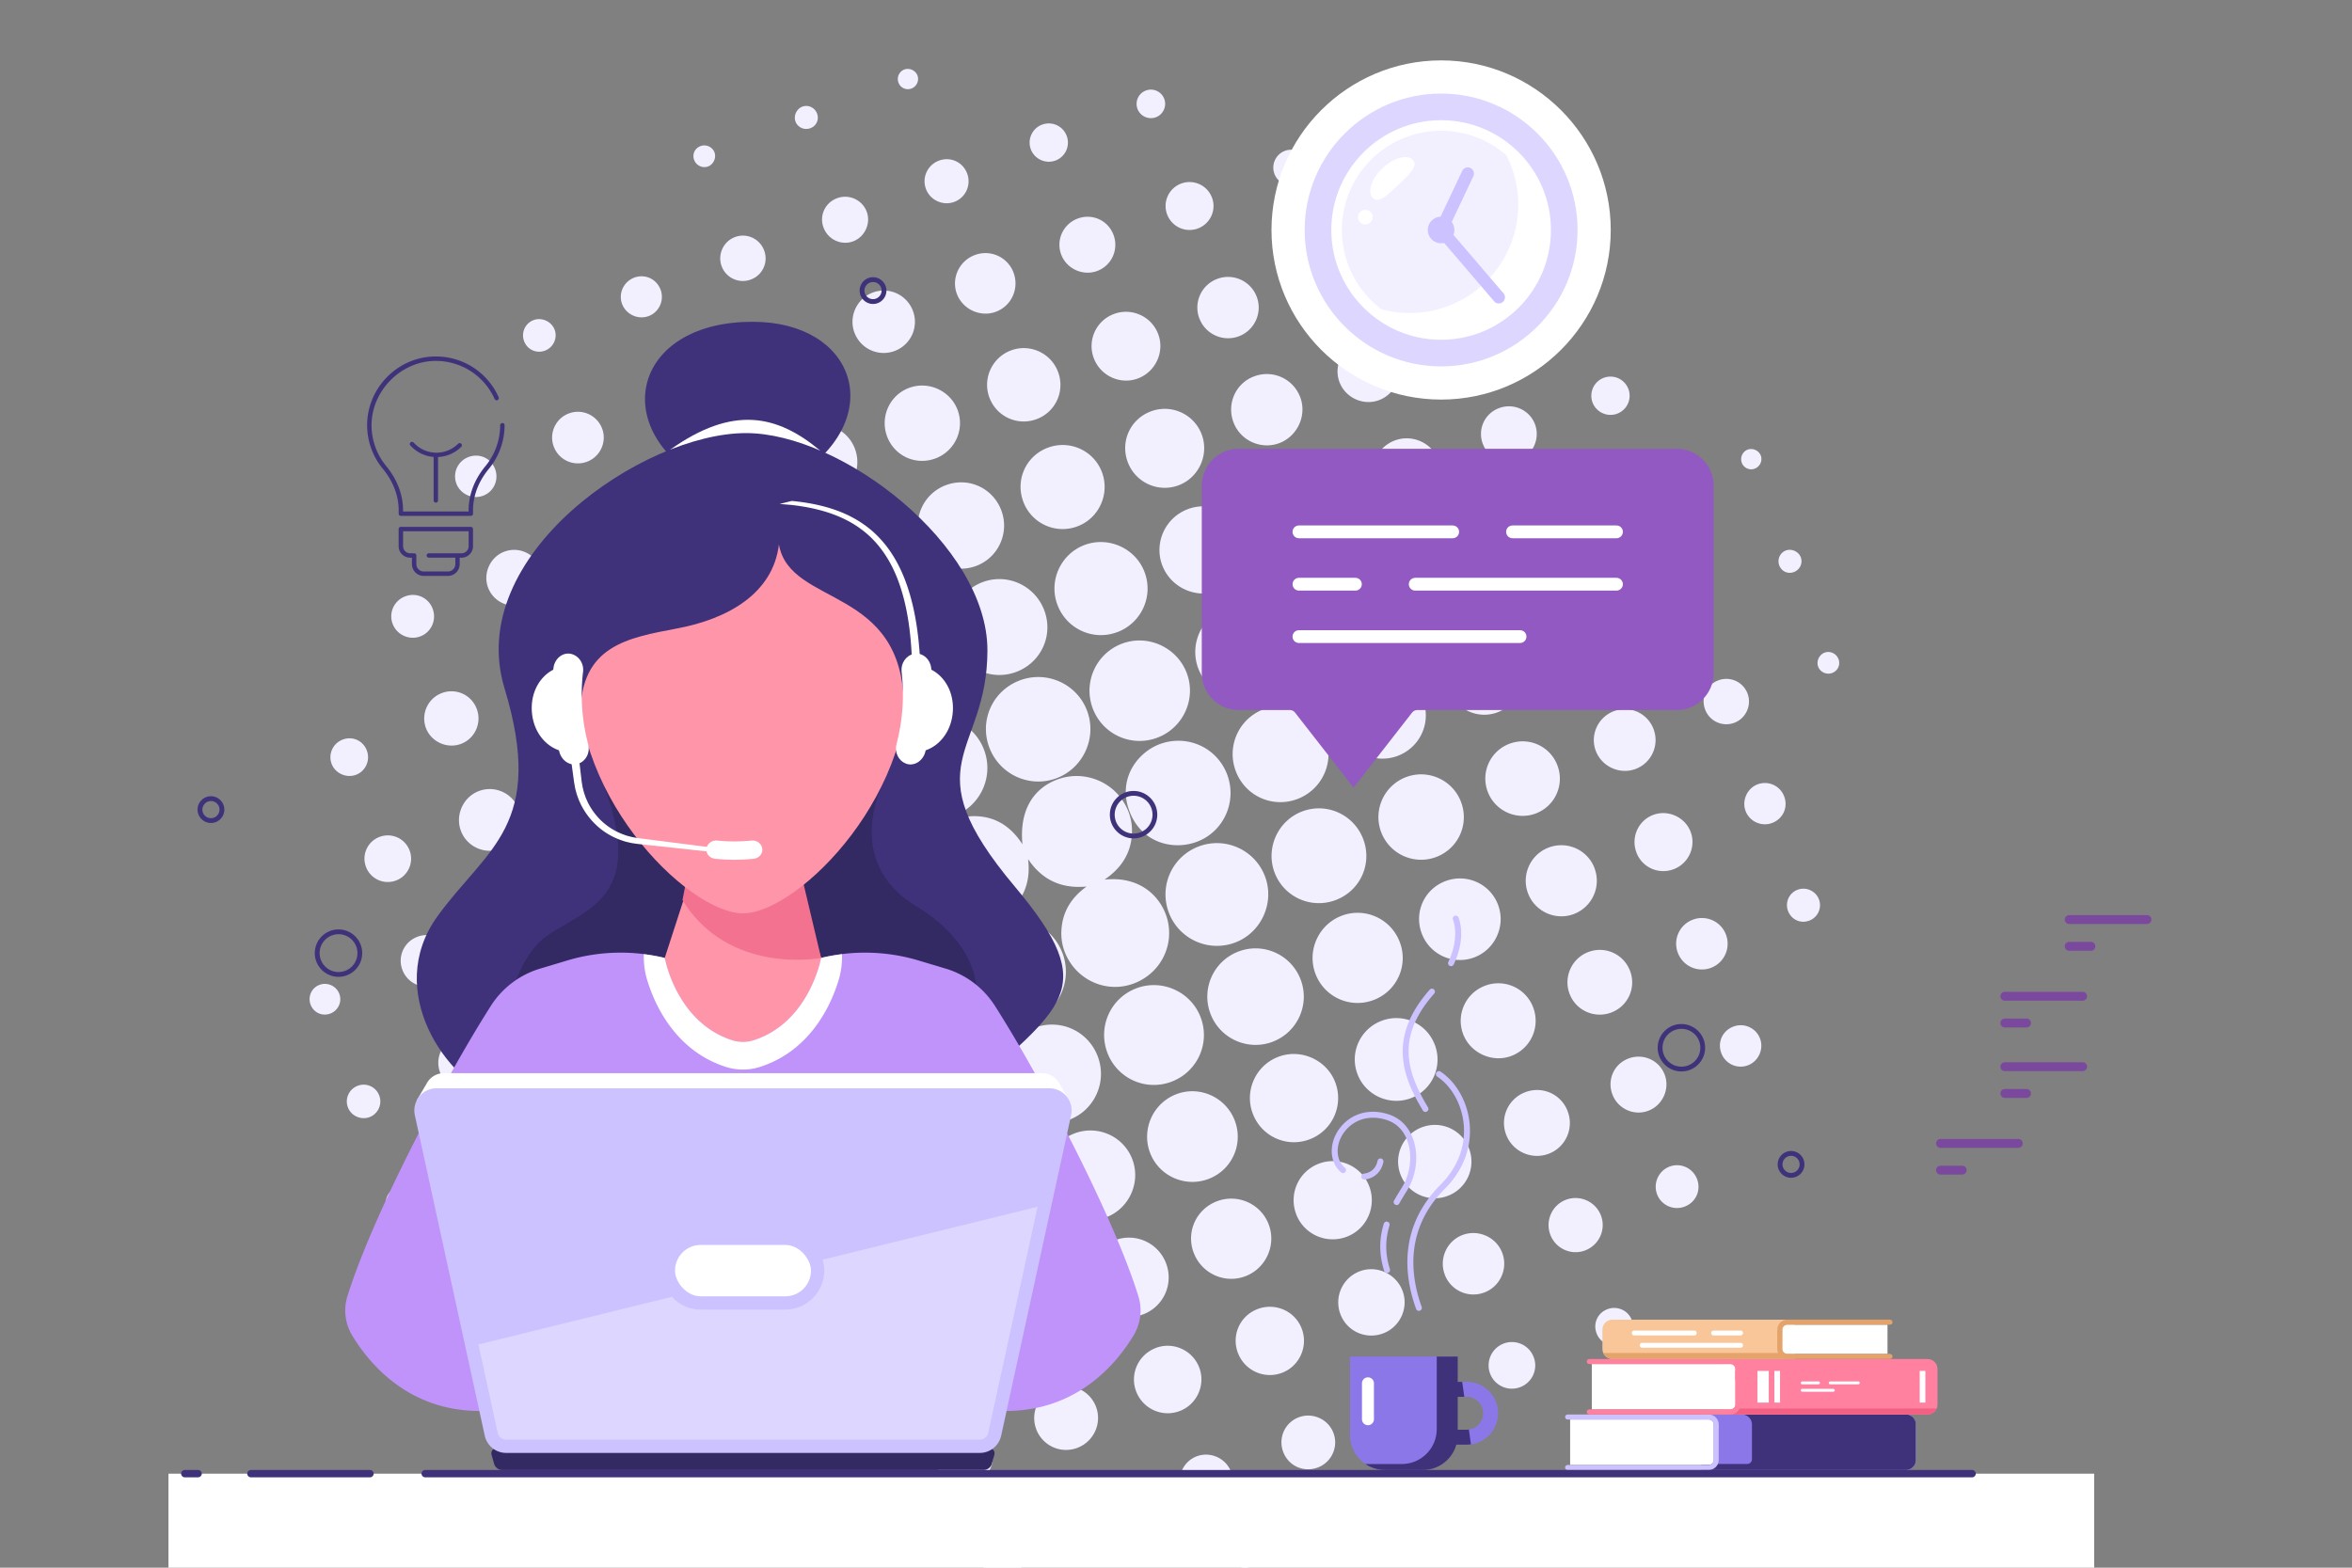 <svg xmlns="http://www.w3.org/2000/svg" id="Layer_1" data-name="Layer 1" viewBox="0 0 750 500"><rect x="0" y="0" width="750" height="500" fill="#808080" stroke="none"/><defs><style>.cls-10,.cls-11,.cls-12,.cls-13,.cls-14,.cls-15,.cls-3,.cls-6,.cls-7,.cls-8,.cls-9{stroke-width:0}.cls-3{fill:#f2f0ff}.cls-6{fill:#e3a36b}.cls-7{fill:#ccc2ff}.cls-8{fill:#ff95a9}.cls-9{fill:#ff819f}.cls-10{fill:#8b77e8}.cls-11{fill:#fff}.cls-12{fill:#7a499d}.cls-13{fill:#ddd6ff}.cls-14{fill:#332963}.cls-15{fill:#3f327a}</style></defs><path d="M325.21 286.84c-2.55 3.91-6.14 6.41-10.68 7.42-8.08 1.81-16.09-2.32-19.54-9.98-3.19-7.08-.81-15.9 5.56-20.6 3.23-2.38 6.86-3.53 10.86-3.36 6.33.27 11.02 3.42 14.63 8.96-1.01-10.21 3-17.55 10.96-20.61 7.37-2.84 15.88-.36 20.55 6.04 2.35 3.23 3.54 6.86 3.41 10.87-.2 6.37-3.25 11.2-8.75 14.97 12.07-1.3 18.48 6.23 20.12 13 1.95 8.03-2.11 16.33-9.87 19.75-7.88 3.47-16.58.51-21.05-6.09-2.29-3.39-3.27-7.12-2.9-11.18.51-5.66 3.37-9.96 7.98-13.28-8.01.76-14.19-2.08-18.66-8.75.58 4.64-.1 8.94-2.64 12.84Zm13.56 17.08c-3.32-8.75-12.97-13.06-21.72-9.72-8.7 3.32-13.05 13.1-9.69 21.77 3.32 8.57 13.06 12.93 21.66 9.69 8.7-3.28 13.07-13.01 9.76-21.74Zm52.5-57c-3.29-8.59-12.78-12.78-21.41-9.6-7.14 2.64-13.66 11.14-9.65 21.56 3.83 9.94 13.8 12.45 21.44 9.6 8.64-3.22 12.94-12.91 9.62-21.57Zm-66.13-29.89c-8.61 3.26-12.91 12.74-9.68 21.35 3.25 8.67 12.89 13.07 21.5 9.8 8.58-3.25 12.94-13.04 9.64-21.61-3.29-8.53-12.87-12.8-21.45-9.55Zm47.57 74.02c3.19 8.46 12.58 12.73 21.05 9.6s12.83-12.81 9.58-21.24c-3.26-8.43-12.69-12.64-21.13-9.43a16.34 16.34 0 0 0-9.5 21.07m-68.4-30.85c8.45-3.22 12.67-12.63 9.47-21.09-3.2-8.45-12.61-12.72-21.07-9.57-8.47 3.16-12.82 12.84-9.54 21.25 3.28 8.43 12.7 12.61 21.14 9.4Zm44.15-34.24c3.13 8.28 12.3 12.44 20.57 9.32 8.34-3.14 12.55-12.48 9.35-20.74-3.18-8.19-12.51-12.36-20.68-9.22-8.24 3.16-12.36 12.38-9.24 20.64m-55.16 58.22c-3.08-8.23-12.13-12.39-20.36-9.35-8.31 3.06-12.53 12.24-9.43 20.5 3.07 8.18 12.23 12.38 20.41 9.37 8.29-3.06 12.48-12.23 9.38-20.52m80.28 60.81c8.28-3.13 12.42-12.33 9.26-20.58-3.12-8.14-12.32-12.28-20.48-9.2-8.26 3.11-12.38 12.32-9.22 20.6a15.815 15.815 0 0 0 20.44 9.18m-88.47-37.48c-8.18 3.12-12.18 12.14-9.01 20.31 3.12 8.06 12.14 12.08 20.2 9 8.09-3.08 12.17-12.29 9.04-20.37-3.12-8.04-12.14-12.03-20.22-8.95Zm64.95 29.45c-3.08-8.19-12.06-12.24-20.24-9.12-8.07 3.07-12.13 12.07-9.1 20.13 3.04 8.1 12.23 12.24 20.3 9.15 8.05-3.08 12.08-12.08 9.04-20.16m-69.56-85.15c-2.98-7.97-11.84-12.02-19.78-9.05a15.387 15.387 0 0 0-9.05 19.79c2.95 7.95 11.8 12 19.79 9.05 7.94-2.93 12.02-11.84 9.04-19.79m125.32 80.44c7.95-3.01 11.94-11.88 8.93-19.83s-11.9-11.96-19.83-8.94c-7.95 3.02-11.94 11.89-8.93 19.84 3 7.94 11.89 11.95 19.84 8.94Zm-11.75-86.28c3.01 7.92 11.71 11.86 19.63 8.87 7.97-3 11.97-11.9 8.9-19.81-3.03-7.82-11.94-11.77-19.75-8.78-7.85 3.01-11.78 11.82-8.78 19.71Zm-70.04-31.66c7.95-2.97 11.94-11.65 8.99-19.58-2.97-8-11.82-12.05-19.75-9.04-7.83 2.97-11.84 11.85-8.9 19.7 2.95 7.87 11.77 11.87 19.65 8.92Zm-43.32-16.05c-7.82 3.01-11.66 11.67-8.64 19.51 3.01 7.8 11.74 11.69 19.52 8.69 7.74-2.99 11.65-11.82 8.66-19.57-3-7.78-11.73-11.63-19.55-8.63Zm145.2 88.81c7.86-2.96 11.76-11.58 8.8-19.43-2.96-7.84-11.64-11.79-19.45-8.85-7.77 2.93-11.75 11.72-8.83 19.49 2.94 7.81 11.65 11.74 19.47 8.79Zm-136.69 73.07c2.94 7.58 11.53 11.39 19.12 8.49 7.63-2.92 11.54-11.67 8.59-19.27-2.98-7.67-11.56-11.45-19.27-8.49-7.68 2.96-11.43 11.52-8.43 19.26Zm92.92-146.86c2.93 7.69 11.49 11.49 19.2 8.52 7.59-2.92 11.42-11.44 8.56-19.06-2.86-7.64-11.57-11.57-19.2-8.67-7.67 2.92-11.5 11.52-8.57 19.21Zm-25.89-11.65c7.71-2.89 11.62-11.42 8.74-19.12-2.85-7.64-11.54-11.57-19.18-8.68-7.59 2.88-11.47 11.41-8.64 19.01 2.87 7.74 11.38 11.66 19.07 8.78ZM385.41 376c7.43-2.83 11.16-11.11 8.35-18.55-2.83-7.51-11.25-11.32-18.69-8.45-7.39 2.85-11.14 11.18-8.37 18.6 2.79 7.48 11.21 11.26 18.71 8.4m-153.05-68.84c2.81 7.46 11.09 11.23 18.53 8.44 7.53-2.82 11.34-11.24 8.45-18.7-2.87-7.41-11.22-11.15-18.62-8.33-7.42 2.83-11.17 11.15-8.37 18.59ZM438 318.95a14.283 14.283 0 0 0 8.33-18.55c-2.82-7.38-11.02-11.11-18.4-8.37-7.44 2.77-11.25 11.1-8.47 18.53 2.79 7.46 11.08 11.21 18.54 8.39m-170.82-99.41a14.29 14.29 0 0 0-18.53-8.36c-7.38 2.81-11.12 11.02-8.39 18.39 2.76 7.45 11.09 11.27 18.51 8.5 7.46-2.79 11.21-11.06 8.41-18.53m75.34 142c-7.37 2.84-10.99 11.01-8.15 18.42 2.81 7.36 11.07 11.07 18.41 8.27 7.3-2.78 11.06-11.11 8.31-18.44-2.79-7.42-11.11-11.13-18.57-8.26Zm-79.31-13.74a14.195 14.195 0 0 0 8.26-18.37c-2.79-7.39-10.98-11.13-18.36-8.38-7.37 2.74-11.19 11.23-8.35 18.57 2.85 7.35 11.07 11 18.45 8.19Zm136.29 7.42c2.75 7.26 10.81 10.91 18.07 8.17 7.26-2.73 10.94-10.78 8.26-18.06-2.67-7.27-11.01-11.04-18.25-8.25-7.23 2.79-10.84 10.89-8.09 18.14Zm-179.1-80.74c2.75 7.25 10.82 10.89 18.07 8.15s10.92-10.78 8.24-18.06c-2.69-7.28-11-11.03-18.23-8.23a14.054 14.054 0 0 0-8.07 18.13Zm176.22-104.02a13.813 13.813 0 0 0-17.9-8.05c-7.18 2.72-10.81 10.78-8.09 17.92 2.72 7.13 10.84 10.78 17.97 8.08 7.15-2.72 10.75-10.76 8.03-17.95Zm49.12 70.59c7.14-2.7 10.73-10.64 8.02-17.75-2.7-7.08-10.76-10.67-17.82-7.95-7.03 2.71-10.55 10.58-7.9 17.66 2.69 7.19 10.54 10.75 17.71 8.05Zm-144.08-86.33c-7.16 2.67-10.79 10.58-8.12 17.71 2.66 7.09 10.69 10.73 17.78 8.05 7.04-2.66 10.62-10.53 8.01-17.61-2.66-7.21-10.49-10.82-17.66-8.15Zm8.89 219.62c-7.07 2.63-10.66 10.5-8 17.56 2.63 6.98 10.45 10.57 17.42 8.01a13.61 13.61 0 0 0 8.11-17.51c-2.6-7.1-10.43-10.69-17.53-8.06m-49.44-189.69c2.62 7.09 10.45 10.67 17.55 8.02 7-2.62 10.59-10.41 8.03-17.4-2.6-7.1-10.45-10.76-17.5-8.15a13.61 13.61 0 0 0-8.07 17.53Zm-3.4 187.14c2.64 7.08 10.49 10.64 17.55 7.99a13.56 13.56 0 0 0 7.92-17.57c-2.66-6.99-10.44-10.54-17.42-7.95-7.07 2.62-10.69 10.49-8.06 17.53Zm190.71-123.96c-7.06 2.64-10.65 10.52-8 17.56a13.604 13.604 0 0 0 17.58 7.93c7-2.66 10.52-10.37 7.94-17.41-2.59-7.08-10.46-10.71-17.51-8.08Zm-32.33-47.38c2.68 6.94 10.36 10.34 17.31 7.65 6.92-2.68 10.35-10.41 7.68-17.32-2.65-6.88-10.46-10.33-17.35-7.67-6.9 2.66-10.31 10.41-7.64 17.34m-82.07-57.62c-6.95 2.67-10.35 10.35-7.67 17.3 2.67 6.92 10.39 10.37 17.31 7.71 6.88-2.64 10.34-10.45 7.69-17.34-2.65-6.9-10.4-10.33-17.33-7.67m123.49 190.36c-2.6-6.83-10.13-10.2-16.96-7.61-6.82 2.59-10.26 10.15-7.7 16.95 2.57 6.85 10.31 10.32 17.14 7.69 6.77-2.62 10.13-10.21 7.53-17.03ZM233.5 232.22c-2.59-6.83-10.11-10.22-16.95-7.64-6.83 2.58-10.27 10.13-7.73 16.94 2.56 6.86 10.3 10.34 17.13 7.72 6.78-2.61 10.15-10.19 7.56-17.02Zm227.42 48.8c-6.78 2.57-10.12 9.99-7.53 16.78 2.57 6.74 10.1 10.11 16.82 7.51 6.61-2.55 9.99-10.06 7.5-16.7-2.52-6.75-10.03-10.14-16.78-7.59Zm-223.98-101c-6.79 2.55-10.15 9.97-7.58 16.75 2.55 6.75 10.07 10.14 16.79 7.56 6.62-2.54 10.02-10.03 7.55-16.68-2.5-6.75-10.01-10.17-16.76-7.64Zm-11.69 129.9c-2.5-6.67-9.77-9.98-16.42-7.49-6.63 2.49-9.99 9.84-7.53 16.44 2.46 6.58 9.9 9.97 16.48 7.51 6.6-2.46 9.95-9.84 7.47-16.47Zm155.38 89.58c2.47 6.64 9.82 10.03 16.42 7.57 6.58-2.45 9.99-9.88 7.55-16.46-2.45-6.61-9.82-9.98-16.45-7.51-6.67 2.48-10.01 9.75-7.53 16.41Zm-16.2 19.74c6.57-2.44 9.88-9.67 7.43-16.25-2.44-6.56-9.71-9.9-16.26-7.46-6.54 2.44-9.88 9.75-7.44 16.28a12.63 12.63 0 0 0 16.27 7.43m-150.65-67.9a12.62 12.62 0 0 0 16.35 7.25c6.5-2.5 9.75-9.85 7.24-16.37s-9.83-9.75-16.36-7.23a12.594 12.594 0 0 0-7.23 16.35m153.17-220.12c-6.59 2.49-9.82 9.7-7.29 16.28 2.49 6.46 9.71 9.71 16.18 7.28 6.5-2.45 9.82-9.87 7.31-16.34-2.49-6.45-9.72-9.67-16.2-7.22m37.52 36.26c2.49 6.59 9.71 9.81 16.29 7.28 6.46-2.49 9.7-9.72 7.26-16.18-2.45-6.5-9.88-9.81-16.35-7.31-6.44 2.5-9.66 9.72-7.2 16.21M271.04 403.86a12.46 12.46 0 0 0 16.14 7.26c6.47-2.45 9.75-9.72 7.3-16.16-2.44-6.42-9.78-9.72-16.2-7.29-6.45 2.45-9.69 9.71-7.24 16.19m142.31-16.53c2.49 6.44 9.77 9.61 16.24 7.06 6.35-2.5 9.49-9.75 7-16.11a12.44 12.44 0 0 0-16.05-7.13c-6.48 2.47-9.69 9.7-7.18 16.18ZM189.33 286.32c2.49 6.45 9.76 9.62 16.23 7.09 6.35-2.49 9.51-9.73 7.02-16.1-2.5-6.41-9.62-9.59-16.04-7.15a12.464 12.464 0 0 0-7.21 16.17Zm53.07 104.22c6.21-2.52 9.17-9.46 6.69-15.65-2.51-6.27-9.54-9.25-15.81-6.71-6.11 2.48-9.06 9.54-6.58 15.73 2.46 6.14 9.53 9.13 15.69 6.63Zm96.41 24.61c-2.52-6.21-9.46-9.17-15.65-6.69-6.26 2.51-9.24 9.54-6.69 15.81 2.48 6.11 9.55 9.06 15.73 6.57 6.14-2.47 9.12-9.54 6.61-15.7Zm-40.4-268.98c6.21-2.39 9.31-9.39 6.89-15.56-2.39-6.09-9.33-9.18-15.45-6.88-6.21 2.33-9.32 9.3-6.95 15.53 2.38 6.26 9.25 9.32 15.51 6.91m163.67 74.04c2.38 6.22 9.36 9.34 15.54 6.94 6.16-2.4 9.26-9.47 6.85-15.61-2.4-6.11-9.28-9.15-15.44-6.82-6.27 2.37-9.34 9.23-6.95 15.5Zm-248.89-4.57c6.16-2.36 9.21-9.2 6.86-15.38-2.34-6.15-9.21-9.27-15.36-6.97-6.17 2.31-9.36 9.46-6.94 15.56 2.43 6.13 9.29 9.15 15.45 6.79Zm275.69 105.62a11.87 11.87 0 0 0-15.38-6.85c-6.15 2.34-9.26 9.23-6.95 15.37 2.32 6.17 9.47 9.35 15.56 6.93 6.13-2.43 9.13-9.29 6.77-15.45m-14.49-68.79c2.3 6.16 9.19 9.3 15.33 6.98 6.17-2.33 9.25-9.18 6.9-15.35-2.32-6.1-9.05-9.17-15.19-6.92-6.19 2.27-9.35 9.12-7.04 15.29M257.33 136.22c-6.18 2.33-9.27 9.18-6.92 15.34 2.33 6.14 9.24 9.22 15.38 6.86 6.07-2.33 9.12-9.1 6.85-15.23a11.83 11.83 0 0 0-15.31-6.98Zm199.42 36.22a11.64 11.64 0 0 0-6.73 15.09c2.31 6.04 9.05 9.06 15.09 6.75 6.02-2.3 9.04-9.06 6.74-15.1-2.3-6.03-9.07-9.05-15.1-6.73Zm-272.28 65.87c-6.05 2.29-9.09 9.03-6.8 15.07s9.04 9.08 15.08 6.8 9.07-9.03 6.78-15.08c-2.3-6.07-9-9.08-15.06-6.79m262.1 136.25c2.27 6.05 9.01 9.13 15.04 6.87 6.06-2.26 9.12-8.98 6.86-15.04a11.63 11.63 0 0 0-15.03-6.86c-6.05 2.25-9.14 9-6.87 15.04ZM315.5 126.8c2.25 6.06 8.95 9.14 15.02 6.89 6.08-2.25 9.14-8.92 6.89-15.02-2.23-6.06-8.98-9.16-15.02-6.91-6.05 2.26-9.14 8.99-6.9 15.03Zm77.87 8c2.25 5.8 8.85 8.72 14.64 6.5 5.85-2.25 8.84-9.02 6.53-14.81-2.35-5.88-8.93-8.71-14.84-6.37-5.79 2.29-8.6 8.81-6.33 14.68m115.06 142.02c-2.24-5.82-8.76-8.72-14.61-6.5-5.83 2.22-8.77 8.75-6.57 14.59 2.22 5.89 8.93 8.87 14.75 6.56s8.67-8.82 6.42-14.65ZM225.1 149.02c-5.83 2.22-8.76 8.73-6.56 14.57s8.69 8.81 14.55 6.65c5.89-2.17 8.91-8.87 6.63-14.72-2.26-5.82-8.78-8.72-14.62-6.5m14.78 266.75c2.23 5.73 8.55 8.51 14.3 6.27 5.7-2.22 8.52-8.62 6.3-14.31-2.21-5.66-8.69-8.5-14.35-6.29-5.69 2.22-8.48 8.61-6.25 14.34Zm44.88 20.18c2.2 5.75 8.51 8.56 14.26 6.36 5.72-2.19 8.57-8.57 6.39-14.28-2.18-5.67-8.64-8.56-14.31-6.38-5.7 2.19-8.53 8.57-6.34 14.3m70.4-335.79c-5.66 2.14-8.5 8.41-6.38 14.07 2.15 5.73 8.59 8.63 14.24 6.41 5.6-2.21 8.43-8.59 6.27-14.17-2.17-5.63-8.49-8.45-14.13-6.31m97.29 60.87c5.67-2.14 8.52-8.4 6.4-14.06-2.14-5.73-8.57-8.64-14.22-6.43-5.61 2.19-8.44 8.56-6.3 14.16 2.15 5.63 8.48 8.47 14.12 6.34ZM177 316.51c-5.69 2.19-8.45 8.45-6.21 14.14 2.19 5.57 8.44 8.33 14.02 6.19 5.62-2.16 8.43-8.55 6.23-14.18-2.18-5.55-8.44-8.3-14.04-6.15m217.85 115.24c2.27 5.61 8.66 8.29 14.27 5.97 5.48-2.27 8.13-8.64 5.89-14.17-2.26-5.59-8.66-8.25-14.29-5.92-5.55 2.3-8.14 8.54-5.88 14.13Zm-26.27-1.83c-5.53 2.08-8.36 8.22-6.33 13.74 2.08 5.63 8.27 8.49 13.87 6.4 5.57-2.07 8.42-8.41 6.27-13.95-2.14-5.51-8.29-8.27-13.82-6.2Zm-185.46-67.06c2.09 5.53 8.24 8.34 13.76 6.29 5.62-2.08 8.47-8.3 6.36-13.89-2.1-5.57-8.44-8.4-13.96-6.24a10.76 10.76 0 0 0-6.16 13.83Zm258.02 62.38c5.43-2.1 8.17-8.3 6.04-13.69-2.14-5.42-8.35-8.15-13.72-6.03-5.44 2.14-8.11 8.25-6 13.71s8.2 8.13 13.68 6.01M172.37 303.95c5.46-2.1 8.16-8.17 6.06-13.66-2.08-5.44-8.26-8.2-13.67-6.1-5.42 2.1-8.17 8.31-6.08 13.7 2.11 5.44 8.23 8.15 13.69 6.05Zm327.52 50.45c-2.1-5.49-8.15-8.16-13.63-6.01a10.484 10.484 0 0 0-5.98 13.52c2.08 5.44 8.24 8.15 13.67 6.03 5.36-2.1 8.01-8.13 5.94-13.53Zm-319.9-127.72c5.52-2.04 8.25-8.07 6.16-13.56-2.06-5.41-8.05-8.14-13.45-6.13-5.46 2.03-8.24 8.16-6.18 13.6 2.05 5.39 8.04 8.11 13.46 6.1Zm333.87 96.23c5.35-2.06 7.97-7.98 5.9-13.33-2.07-5.34-8.01-7.98-13.33-5.92-5.3 2.04-7.96 8.05-5.91 13.36 2.05 5.32 8.01 7.95 13.35 5.89ZM186.9 175.53c1.98 5.36 7.91 8.1 13.24 6.12 5.34-1.98 8.08-7.94 6.11-13.27-1.98-5.36-7.89-8.07-13.26-6.09a10.25 10.25 0 0 0-6.1 13.24Zm15.02 206.57c-5.29 1.99-7.98 7.86-6.01 13.14 1.95 5.23 7.94 7.96 13.18 6 5.26-1.97 7.94-7.88 5.95-13.17-1.99-5.31-7.82-7.97-13.12-5.97m128.5 73.7c1.98 5.31 7.83 7.97 13.12 5.98 5.28-1.99 7.95-7.91 5.94-13.15-1.99-5.18-7.78-7.83-13.02-5.94-5.27 1.9-8 7.84-6.03 13.11Zm166.11-248.6c1.97 5.13 7.72 7.68 12.86 5.69a9.9 9.9 0 0 0 5.69-12.86 9.94 9.94 0 0 0-12.86-5.71c-5.11 1.97-7.67 7.74-5.7 12.87ZM272.49 106.14a9.934 9.934 0 0 0 12.82 5.79 9.907 9.907 0 0 0 5.79-12.81c-1.95-5.16-7.67-7.75-12.82-5.8-5.13 1.94-7.73 7.7-5.8 12.83Zm-19.75 17.99c5.1-1.94 7.62-7.56 5.67-12.68-1.94-5.08-7.64-7.65-12.69-5.71-5.03 1.93-7.61 7.7-5.69 12.73 1.94 5.06 7.63 7.59 12.71 5.66m261.82 102.72c-5.07 1.95-7.63 7.67-5.67 12.71 1.95 5.03 7.73 7.6 12.75 5.66 5.06-1.96 7.57-7.64 5.62-12.73-1.95-5.1-7.58-7.6-12.69-5.64Zm-354.93 43.88c5.13-1.91 7.69-7.51 5.78-12.62s-7.55-7.71-12.64-5.83c-5.04 1.86-7.68 7.61-5.81 12.68s7.57 7.67 12.66 5.77Zm301.08 135.83c1.94 5.09 7.58 7.6 12.68 5.64 4.98-1.92 7.52-7.52 5.67-12.54-1.86-5.05-7.6-7.67-12.66-5.78s-7.62 7.61-5.68 12.68Zm-15.29-291.75c-1.98-5.06-7.65-7.5-12.74-5.49-4.95 1.95-7.44 7.64-5.53 12.61 1.95 5.05 7.73 7.6 12.73 5.64 5.05-1.99 7.53-7.67 5.54-12.75Zm-62.94-13.19c1.92 5 7.54 7.52 12.55 5.64 5.08-1.91 7.65-7.63 5.68-12.69-1.94-5-7.54-7.51-12.56-5.62a9.755 9.755 0 0 0-5.68 12.67Zm102.04 72.9c1.9 4.94 7.44 7.43 12.38 5.58 4.96-1.86 7.54-7.63 5.62-12.55-1.95-4.99-7.56-7.42-12.59-5.45-4.93 1.93-7.32 7.43-5.4 12.42ZM271.45 440.85c-1.91-4.95-7.4-7.39-12.37-5.5-5.03 1.91-7.56 7.57-5.6 12.52 1.93 4.88 7.55 7.38 12.44 5.53 5-1.9 7.48-7.52 5.53-12.55m39.33-359.48c-5.02 1.91-7.55 7.57-5.59 12.52 1.93 4.88 7.56 7.38 12.44 5.52 5-1.9 7.47-7.52 5.53-12.55a9.555 9.555 0 0 0-12.38-5.49m-85.35 42.44c-1.86-4.74-7.16-7.03-11.94-5.17-4.73 1.84-7.11 7.23-5.27 11.94 1.83 4.7 7.26 7.12 11.95 5.32 4.8-1.84 7.16-7.26 5.27-12.09Zm296.42 148.18c1.85 4.75 7.14 7.06 11.93 5.2 4.73-1.83 7.12-7.2 5.31-11.92-1.81-4.7-7.23-7.13-11.93-5.36-4.81 1.82-7.19 7.24-5.3 12.07ZM214.46 415.45c-4.77 1.82-7.12 7.12-5.29 11.9 1.82 4.75 7.18 7.15 11.91 5.33 4.72-1.82 7.13-7.25 5.31-11.94-1.84-4.75-7.17-7.11-11.93-5.29m101.53 45.88a9.17 9.17 0 0 0-11.88-5.33c-4.76 1.81-7.16 7.15-5.36 11.9 1.79 4.72 7.22 7.16 11.92 5.35 4.75-1.82 7.13-7.15 5.32-11.91Zm198.22-112.14c1.79 4.54 6.93 6.81 11.47 5.05 4.59-1.77 6.91-7.09 5.09-11.64-1.84-4.6-7.03-6.79-11.68-4.92-4.55 1.83-6.7 6.89-4.88 11.51M343.6 69.73c-4.58 1.74-6.91 6.81-5.23 11.39 1.69 4.61 6.96 7.02 11.56 5.28 4.62-1.75 6.91-6.95 5.1-11.6-1.79-4.59-6.81-6.82-11.43-5.07M167.15 192.57c4.61-1.76 6.87-6.78 5.13-11.4-1.73-4.59-6.8-6.93-11.39-5.25-4.6 1.69-7 7.02-5.22 11.59 1.78 4.55 6.89 6.81 11.47 5.06Zm305.71-50.96c1.74 4.58 6.83 6.91 11.4 5.2 4.53-1.68 6.91-6.87 5.24-11.42-1.69-4.64-6.9-6.99-11.56-5.2-4.6 1.77-6.84 6.8-5.09 11.42Zm-331.98 79.44c-4.44 1.68-6.7 6.61-5.09 11.07 1.62 4.46 6.77 6.82 11.23 5.13 4.48-1.7 6.72-6.77 4.96-11.27-1.72-4.43-6.64-6.62-11.11-4.93Zm353.45 172.67c1.66 4.47 6.57 6.75 11.03 5.13 4.54-1.66 6.86-6.7 5.14-11.19-1.69-4.42-6.68-6.67-11.11-5.02s-6.7 6.64-5.05 11.08Zm-73.89 74.24c4.4-1.8 6.48-6.84 4.65-11.22-1.8-4.29-6.77-6.37-11.1-4.65-4.41 1.76-6.52 6.75-4.73 11.18 1.79 4.44 6.73 6.51 11.18 4.68ZM145.23 331.05c-4.47 1.73-6.61 6.64-4.85 11.11 1.72 4.36 6.59 6.54 10.97 4.89 4.43-1.67 6.68-6.67 4.99-11.1-1.69-4.44-6.66-6.63-11.11-4.9m231.46 144.26c1.64 4.43 6.47 6.65 10.88 5 4.39-1.65 6.63-6.56 4.97-10.92-1.63-4.27-6.47-6.5-10.8-4.96-4.37 1.55-6.66 6.5-5.04 10.88Zm-213.1-96.04c4.37-1.67 6.54-6.59 4.82-10.94-1.71-4.31-6.49-6.42-10.81-4.77a8.41 8.41 0 0 0-4.83 10.94c1.68 4.27 6.52 6.41 10.82 4.77m278.3 71.5c1.63 4.23 6.42 6.36 10.64 4.71 4.24-1.65 6.35-6.42 4.71-10.65a8.224 8.224 0 0 0-10.64-4.7 8.213 8.213 0 0 0-4.7 10.64ZM176.62 142.53c1.63 4.24 6.38 6.34 10.63 4.71 4.23-1.63 6.36-6.42 4.72-10.64-1.65-4.24-6.41-6.35-10.65-4.71s-6.34 6.4-4.71 10.64Zm358.43 161.42a8.194 8.194 0 0 0 10.65 4.69c4.23-1.66 6.3-6.45 4.62-10.69-1.65-4.15-6.34-6.21-10.53-4.62a8.163 8.163 0 0 0-4.74 10.62m-402.19-5.08c-4.24 1.76-6.21 6.54-4.43 10.75a8.194 8.194 0 0 0 10.78 4.38c4.16-1.76 6.1-6.63 4.31-10.83-1.75-4.09-6.53-6.02-10.67-4.3ZM416.42 88.71c1.61 4.24 6.2 6.3 10.44 4.69 4.2-1.59 6.32-6.29 4.74-10.46-1.58-4.15-6.36-6.3-10.5-4.72-4.17 1.58-6.27 6.29-4.67 10.49ZM349.4 477.36c-4.05 1.57-6.04 6.12-4.45 10.18a7.82 7.82 0 0 0 10.02 4.46 7.814 7.814 0 0 0 4.58-10.12 7.83 7.83 0 0 0-10.15-4.52m-173.46-66.14a7.83 7.83 0 0 0 4.22-10.28c-1.66-3.99-6.28-5.86-10.31-4.16-3.91 1.65-5.78 6.22-4.16 10.15 1.66 4.05 6.25 5.96 10.25 4.29m51.38 38.24c-4.01 1.56-5.93 5.98-4.34 10.01 1.54 3.9 5.94 5.87 9.87 4.39 3.95-1.48 6.01-6.07 4.49-10.01-1.54-3.98-6.01-5.95-10.02-4.39M282 474.25c-1.48-3.95-5.85-5.96-9.8-4.5-4.03 1.49-6.07 5.99-4.51 9.96 1.53 3.91 5.98 5.89 9.88 4.39 3.93-1.51 5.91-5.91 4.43-9.85m179.75-365.44c1.5 3.92 5.89 5.9 9.82 4.42 4-1.51 5.99-6 4.41-9.97a7.623 7.623 0 0 0-9.87-4.3 7.64 7.64 0 0 0-4.36 9.85M372.18 68.4a7.62 7.62 0 0 0 9.79 4.47c3.94-1.46 5.97-5.83 4.53-9.77a7.643 7.643 0 0 0-9.92-4.53c-3.92 1.5-5.88 5.88-4.41 9.82ZM116.74 276.58a7.416 7.416 0 0 0 9.72 4.18c3.76-1.52 5.6-5.81 4.12-9.6a7.42 7.42 0 0 0-9.54-4.24 7.395 7.395 0 0 0-4.3 9.66M479.4 428.55c-3.85 1.51-5.72 5.88-4.17 9.73 1.52 3.77 5.81 5.6 9.6 4.11 3.88-1.53 5.74-5.87 4.16-9.72a7.42 7.42 0 0 0-9.6-4.12ZM262.64 72.66c1.45 3.81 5.73 5.74 9.49 4.28 3.75-1.46 5.67-5.86 4.19-9.57s-5.66-5.55-9.4-4.15c-3.86 1.44-5.75 5.6-4.29 9.45Zm282.4 116.1c-1.47-3.84-5.64-5.69-9.49-4.2-3.72 1.44-5.62 5.61-4.26 9.35 1.37 3.76 5.74 5.76 9.5 4.36 3.79-1.41 5.7-5.69 4.25-9.51M230.16 85.02c1.45 3.74 5.66 5.57 9.41 4.08a7.16 7.16 0 0 0 4.09-9.24c-1.42-3.78-5.59-5.67-9.34-4.23-3.73 1.43-5.61 5.66-4.16 9.39m313.54 141.2c1.38 3.79 5.54 5.72 9.3 4.32 3.75-1.4 5.66-5.61 4.25-9.35a7.216 7.216 0 0 0-9.19-4.24 7.156 7.156 0 0 0-4.36 9.26Zm-15.33-60.86c3.6-1.37 5.41-5.39 4.06-9.02-1.39-3.73-5.43-5.53-9.14-4.06a7 7 0 0 0-3.97 9.06c1.39 3.57 5.47 5.39 9.05 4.02M299.42 51.23c-3.63 1.35-5.49 5.34-4.18 8.96 1.33 3.68 5.49 5.57 9.14 4.17 3.6-1.39 5.39-5.41 4.02-9.04-1.38-3.65-5.32-5.45-8.98-4.09m237.84 333.58c3.52-1.36 5.23-5.17 3.91-8.71-1.34-3.59-5.31-5.38-8.85-4-3.46 1.35-5.22 5.28-3.93 8.76 1.32 3.56 5.29 5.34 8.87 3.96Zm-399.3-190.67c-1.34-3.53-5.15-5.27-8.69-3.96-3.6 1.33-5.41 5.28-4.05 8.83 1.36 3.54 5.39 5.31 8.91 3.92 3.46-1.37 5.16-5.27 3.83-8.78Zm49.65 248.48c3.49-1.35 5.18-5.25 3.78-8.74-1.35-3.39-5.23-5.07-8.62-3.75-3.4 1.33-5.13 5.16-3.87 8.59 1.28 3.49 5.21 5.25 8.7 3.9Zm125.8 56.77a6.7 6.7 0 0 0 8.55 3.91c3.48-1.27 5.28-5.22 3.96-8.69-1.33-3.48-5.26-5.19-8.74-3.81-3.4 1.35-5.07 5.17-3.76 8.6ZM157.86 149.56c-1.33-3.48-5.05-5.12-8.53-3.77a6.58 6.58 0 0 0-3.82 8.4c1.24 3.39 5.15 5.19 8.54 3.92 3.43-1.28 5.13-5.1 3.81-8.55m391.02 186.31c1.29 3.46 5.09 5.2 8.52 3.89 3.38-1.29 5.13-5.23 3.81-8.59a6.58 6.58 0 0 0-8.42-3.77c-3.51 1.29-5.21 4.99-3.91 8.47m16.18-73.38c3.5-1.29 5.2-5.02 3.87-8.5-1.28-3.37-5.01-5.09-8.39-3.86-3.39 1.23-5.19 5.18-3.9 8.56 1.28 3.35 5.04 5.04 8.42 3.8M210.65 92.41c-1.26-3.41-4.93-5.13-8.33-3.89-3.46 1.26-5.24 5.09-3.92 8.5 1.28 3.31 5.12 5.04 8.44 3.79 3.35-1.26 5.06-5.03 3.81-8.4m129.43-49.23c-1.26-3.14-4.83-4.64-7.98-3.35-3.05 1.25-4.56 4.75-3.37 7.84 1.21 3.15 4.82 4.73 7.95 3.49a6.1 6.1 0 0 0 3.41-7.97Zm179.16 80.86a6.09 6.09 0 0 0-7.91-3.51c-3.16 1.22-4.71 4.81-3.46 7.95 1.23 3.07 4.71 4.62 7.81 3.46a6.105 6.105 0 0 0 3.57-7.9ZM117 239.43c-1.16-3.17-4.51-4.73-7.66-3.57-3.14 1.16-4.74 4.57-3.62 7.68 1.11 3.06 4.64 4.71 7.73 3.6s4.69-4.59 3.55-7.71m392.11 185.81c1.18 3.12 4.62 4.71 7.71 3.54 3.06-1.15 4.67-4.7 3.52-7.76-1.15-3.09-4.63-4.65-7.74-3.48-3.16 1.18-4.68 4.54-3.49 7.69ZM409.68 48.13c-2.9 1.11-4.38 4.39-3.3 7.3 1.11 2.99 4.45 4.46 7.44 3.27 2.92-1.16 4.31-4.39 3.16-7.32-1.15-2.92-4.39-4.36-7.3-3.25m52.05 23.31c-1.16-2.94-4.34-4.3-7.3-3.11-2.82 1.14-4.24 4.34-3.16 7.17 1.09 2.87 4.46 4.37 7.31 3.26 2.89-1.12 4.3-4.39 3.15-7.32M110.91 353.1c.97 2.71 4.01 4.17 6.77 3.25 2.8-.94 4.3-4.08 3.28-6.88-1-2.75-3.99-4.18-6.74-3.23-2.83.98-4.32 4.05-3.31 6.87Zm316.74 134.52c-2.72 1.01-4.14 4.05-3.17 6.79 1 2.83 4.09 4.28 6.89 3.23 2.8-1.04 4.21-4.18 3.13-6.95-1.06-2.69-4.14-4.07-6.85-3.07m142.55-197c1.06 2.75 4.04 4.06 6.79 2.99 2.72-1.06 4.07-4.11 3.01-6.81-1.05-2.69-4.15-4.05-6.84-3-2.71 1.05-4.03 4.09-2.97 6.82ZM167.15 108.89c1.05 2.68 3.97 3.96 6.67 2.93 2.66-1.02 4.03-4.02 3.04-6.66-1-2.68-4.23-4.1-6.86-3.01-2.63 1.08-3.89 4.08-2.85 6.75Zm-43.77 276.62c1.02 2.67 3.99 4.04 6.65 3.07 2.68-.98 4.11-4.21 3.04-6.85-1.07-2.63-4.06-3.91-6.73-2.88-2.69 1.04-3.98 3.96-2.96 6.66m278.36 117.55c-1.05-2.67-4.02-3.94-6.7-2.88-2.64 1.05-3.97 4.1-2.91 6.71 1.06 2.62 4.15 3.95 6.74 2.9 2.63-1.06 3.91-4.07 2.86-6.73ZM99.06 320.46c.99 2.56 3.75 3.78 6.31 2.79 2.53-.98 3.79-3.81 2.81-6.32s-3.84-3.77-6.35-2.8c-2.52.97-3.75 3.79-2.77 6.34Zm361.18 155.33c-2.59.94-3.87 3.67-2.93 6.24.93 2.56 3.72 3.88 6.25 2.96s3.86-3.75 2.95-6.28c-.91-2.54-3.72-3.85-6.27-2.92m42.68-377.75a4.546 4.546 0 0 0 2.57-5.89c-.91-2.34-3.56-3.49-5.89-2.58s-3.49 3.58-2.58 5.9a4.566 4.566 0 0 0 5.9 2.57M365.46 28.85c-2.37.85-3.6 3.44-2.76 5.81.83 2.35 3.46 3.6 5.82 2.76s3.6-3.46 2.75-5.82a4.54 4.54 0 0 0-5.81-2.75m206.56 153.6c1.92-.71 2.91-2.8 2.22-4.68-.67-1.84-2.88-2.87-4.73-2.21-1.88.67-2.85 2.8-2.16 4.72.71 1.95 2.73 2.89 4.67 2.18ZM258.43 40.88c1.93-.73 2.84-2.77 2.1-4.7-.73-1.9-2.85-2.87-4.72-2.15-1.83.71-2.83 2.94-2.13 4.77.72 1.87 2.84 2.81 4.75 2.08m321.33 171.71c.62 1.75 2.61 2.69 4.39 2.08 1.82-.63 2.76-2.51 2.15-4.32-.63-1.87-2.67-2.87-4.49-2.19-1.71.64-2.67 2.71-2.05 4.44Zm-354-159.49c1.71-.62 2.69-2.68 2.1-4.42-.6-1.75-2.59-2.72-4.37-2.12-1.9.64-2.84 2.61-2.13 4.48.67 1.77 2.65 2.69 4.4 2.06m62.67-30.95c-1.63.57-2.53 2.43-1.97 4.09a3.2 3.2 0 0 0 4.03 2.05c1.75-.57 2.7-2.49 2.07-4.2-.59-1.61-2.51-2.51-4.13-1.94m266.98 125.42a3.194 3.194 0 0 0 4.09 1.92c1.73-.62 2.63-2.59 1.95-4.26-.65-1.59-2.59-2.43-4.19-1.81-1.62.63-2.45 2.5-1.84 4.15Z" class="cls-3"/><path d="M53.72 470.02h614.07v42.02H53.72z" class="cls-11"/><path d="M353.91 259.83c0-4.17 3.39-7.56 7.56-7.56s7.56 3.39 7.56 7.56-3.39 7.56-7.56 7.56-7.56-3.39-7.56-7.56m1.54 0c0 3.32 2.7 6.03 6.03 6.03a6.03 6.03 0 1 0-6.03-6.03M528.6 334.17c0-4.17 3.39-7.56 7.56-7.56s7.56 3.39 7.56 7.56-3.39 7.56-7.56 7.56-7.56-3.39-7.56-7.56m1.54 0c0 3.32 2.7 6.03 6.03 6.03a6.03 6.03 0 1 0-6.03-6.03M100.38 303.99c0-4.17 3.39-7.56 7.56-7.56s7.56 3.39 7.56 7.56-3.39 7.56-7.56 7.56-7.56-3.39-7.56-7.56m1.54 0c0 3.32 2.7 6.03 6.03 6.03a6.03 6.03 0 1 0-6.03-6.03M63 258.22c0-2.36 1.92-4.27 4.27-4.27s4.27 1.92 4.27 4.27-1.92 4.27-4.27 4.27-4.27-1.92-4.27-4.27m1.54 0c0 1.51 1.23 2.73 2.73 2.73s2.73-1.23 2.73-2.73-1.23-2.73-2.73-2.73-2.73 1.23-2.73 2.73M566.86 371.37c0-2.36 1.92-4.27 4.27-4.27s4.27 1.92 4.27 4.27-1.92 4.27-4.27 4.27-4.27-1.92-4.27-4.27m1.54 0c0 1.51 1.23 2.73 2.73 2.73s2.73-1.23 2.73-2.73-1.23-2.73-2.73-2.73-2.73 1.23-2.73 2.73M274.12 92.68c0-2.36 1.92-4.27 4.27-4.27s4.27 1.92 4.27 4.27-1.92 4.27-4.27 4.27-4.27-1.92-4.27-4.27m1.54 0c0 1.51 1.23 2.73 2.73 2.73s2.73-1.23 2.73-2.73-1.23-2.73-2.73-2.73-2.73 1.23-2.73 2.73" class="cls-15"/><path d="M394.99 143.14c-6.49 0-11.77 5.28-11.77 11.77v59.78c0 6.49 5.28 11.77 11.77 11.77h16.33c.64 0 1.24.29 1.63.8l18.67 23.95 18.67-23.95c.39-.5.99-.8 1.63-.8h82.75c6.49 0 11.77-5.28 11.77-11.77v-59.78c0-6.49-5.28-11.77-11.77-11.77H394.98Z" style="stroke-width:0;fill:#9159c1"/><path d="M463.23 171.67H414.2c-1.13 0-2.04-.91-2.04-2.04s.91-2.04 2.04-2.04h49.03c1.13 0 2.04.91 2.04 2.04s-.91 2.04-2.04 2.04M515.46 171.67h-33.15c-1.13 0-2.04-.91-2.04-2.04s.91-2.04 2.04-2.04h33.15c1.13 0 2.04.91 2.04 2.04s-.91 2.04-2.04 2.04M432.21 188.37h-18c-1.13 0-2.04-.91-2.04-2.04s.91-2.04 2.04-2.04h18c1.13 0 2.04.91 2.04 2.04s-.91 2.04-2.04 2.04M515.46 188.37h-64.18c-1.13 0-2.04-.91-2.04-2.04s.91-2.04 2.04-2.04h64.18c1.13 0 2.04.91 2.04 2.04s-.91 2.04-2.04 2.04M484.71 205.08H414.2c-1.13 0-2.04-.91-2.04-2.04s.91-2.04 2.04-2.04h70.51c1.13 0 2.04.91 2.04 2.04s-.91 2.04-2.04 2.04" class="cls-11"/><path d="M150.13 168.03h-22.31c-.39 0-.7.31-.7.7v5.49c0 2.01 1.64 3.65 3.65 3.65h.59v2.05c0 2.08 1.69 3.76 3.76 3.76h7.71c2.08 0 3.76-1.69 3.76-3.76v-2.05h.59c2.01 0 3.65-1.64 3.65-3.65v-5.49c0-.39-.31-.7-.7-.7m-.7 6.19c0 1.24-1.01 2.24-2.24 2.24h-10.45c-.39 0-.7.31-.7.7s.31.7.7.7h8.45v2.05c0 1.3-1.06 2.36-2.36 2.36h-7.71c-1.3 0-2.36-1.06-2.36-2.36v-2.75c0-.39-.31-.7-.7-.7-.08 0-.16.02-.23.05a.6.6 0 0 0-.23-.05h-.82c-1.24 0-2.24-1.01-2.24-2.24v-4.78h20.9v4.78ZM138.98 160.3c.39 0 .7-.31.7-.7v-13.84c2.69-.12 5.35-1.2 7.4-3.25.27-.27.27-.72 0-.99a.706.706 0 0 0-.99 0c-3.81 3.81-10.02 3.81-13.83 0l-.39-.39a.706.706 0 0 0-.99 0c-.27.27-.27.72 0 .99l.39.39c1.95 1.95 4.46 3.02 7.01 3.23v13.86c0 .39.31.7.7.7" class="cls-15"/><path d="M160.19 134.93c-.39 0-.7.31-.7.7 0 4.75-1.67 9.37-4.69 13.03-3.51 4.25-5.37 9.13-5.37 14.13v.36h-20.9v-.36c0-4.98-1.87-9.88-5.4-14.18a20.48 20.48 0 0 1-4.65-12.84c-.08-10.89 9.05-20.35 19.92-20.65a20.48 20.48 0 0 1 19.32 12.14c.16.35.58.51.93.35s.51-.57.36-.93c-3.63-8.13-11.72-13.22-20.65-12.98-11.82.33-21.37 10.23-21.29 22.07.04 4.99 1.8 9.87 4.98 13.72 3.33 4.04 5.08 8.64 5.08 13.29v1.06c0 .39.31.7.7.7h22.31c.39 0 .7-.31.7-.7v-1.07c0-4.67 1.74-9.25 5.05-13.24 3.23-3.91 5.01-8.85 5.01-13.92 0-.39-.31-.7-.7-.7Z" class="cls-15"/><path d="M467.69 460.76h-7.63v-4.77h7.63a5.25 5.25 0 1 0 0-10.5h-7.63v-4.77h7.63c5.52 0 10.02 4.49 10.02 10.02s-4.49 10.02-10.02 10.02" class="cls-10"/><path d="M468.39 455.94c-.23.03-.46.05-.7.05h-7.63v4.77h7.63c.46 0 .91-.04 1.36-.1zM460.06 445.5h6.87l-.67-4.77h-6.2z" class="cls-15"/><path d="M452.74 468.84h-11.11c-6.15 0-11.14-4.99-11.14-11.14v-25.06h33.39v25.06c0 6.15-4.99 11.14-11.14 11.14" class="cls-10"/><path d="M458.15 432.65v23.15c0 6.15-4.99 11.14-11.14 11.14h-11.62c1.78 1.2 3.93 1.91 6.24 1.91h12.06c6.15 0 11.14-4.99 11.14-11.14v-25.06z" class="cls-15"/><path d="M436.21 454.56a1.91 1.91 0 0 1-1.91-1.91V441.2a1.91 1.91 0 1 1 3.82 0v11.45c0 1.05-.85 1.91-1.91 1.91" class="cls-11"/><path d="M452.45 418.09c-.39 0-.75-.24-.89-.63-3.85-10.65-5.61-26.18 7.85-39.67 5.43-5.44 8.03-12.31 7.32-19.36-.63-6.25-3.86-12.02-8.43-15.06a.952.952 0 1 1 1.05-1.59c5.04 3.35 8.59 9.65 9.27 16.45.76 7.63-2.03 15.05-7.87 20.9-12.76 12.78-11.07 27.54-7.41 37.68a.957.957 0 0 1-.89 1.28M435.05 376.21c-.47 0-.88-.35-.94-.83-.07-.52.3-1 .82-1.06 1.34-.17 3.68-.93 4.34-4.09.11-.51.6-.84 1.12-.74.51.11.84.61.74 1.12-.66 3.15-2.83 5.19-5.96 5.58h-.12Z" class="cls-7"/><path d="M445.36 384.33a.943.943 0 0 1-.83-1.41c.82-1.46 1.68-2.85 2.51-4.18l.1-.17c2.64-4.26 3.31-10.17 1.65-14.72-.84-2.32-2.66-5.34-6.55-6.62-5.21-1.71-10.18-.4-13.32 3.5-2.55 3.17-3.1 7.25-1.38 10.17.34.57.79 1.1 1.34 1.57.4.34.45.94.11 1.34a.96.96 0 0 1-1.34.11c-.71-.61-1.29-1.3-1.74-2.05-2.12-3.59-1.5-8.55 1.54-12.33 3.65-4.54 9.41-6.08 15.39-4.11 3.65 1.2 6.32 3.89 7.74 7.78 1.87 5.15 1.15 11.57-1.83 16.37l-.1.17c-.82 1.32-1.67 2.69-2.47 4.12-.17.31-.5.48-.83.48ZM442.29 406.01c-.4 0-.78-.26-.9-.66-1.63-5.12-1.68-10.04-.13-15.06.15-.5.69-.78 1.19-.63s.78.69.63 1.19c-1.43 4.63-1.38 9.19.13 13.92.16.5-.12 1.03-.62 1.19-.1.03-.19.05-.29.05ZM462.71 308.15c-.13 0-.27-.03-.4-.09a.946.946 0 0 1-.46-1.26c3.77-8.1 1.51-13.38 1.48-13.44-.21-.48 0-1.04.48-1.25.48-.22 1.04 0 1.25.47.11.24 2.68 6.07-1.49 15.02-.16.35-.5.55-.86.55M454.54 354.64c-.32 0-.63-.16-.81-.46-6.72-11.09-11.11-23.43 2.17-38.53a.95.95 0 0 1 1.34-.09c.39.35.43.95.09 1.34-11.78 13.39-9.31 24.19-1.97 36.29.27.45.13 1.03-.32 1.3-.15.09-.32.14-.49.14Z" class="cls-7"/><path d="M607.73 468.84h-65.21v-17.7h65.21c1.76 0 3.19 1.43 3.19 3.19v11.32c0 1.76-1.43 3.19-3.19 3.19" style="stroke-width:0;fill:#c5e1f9"/><path d="M607.73 468.84h-65.21v-17.7h65.21c1.76 0 3.19 1.43 3.19 3.19v11.32c0 1.76-1.43 3.19-3.19 3.19" class="cls-10"/><path d="M610.93 454.33c0-1.76-1.43-3.19-3.19-3.19h-52.27c1.76 0 3.19 1.43 3.19 3.19v11.08c0 .77-.58 1.42-1.35 1.5h-14.79v1.93h65.21c.2 0 .39-.02.58-.06a.8.8 0 0 0 .16-.04c.14-.03.27-.07.4-.12l.15-.06c.17-.07.33-.16.48-.26.02-.01.03-.02.04-.03.13-.09.26-.2.38-.31.04-.04.08-.09.13-.13.09-.09.17-.19.25-.3a2.64 2.64 0 0 0 .35-.61c.17-.39.26-.82.26-1.27v-11.32Z" class="cls-15"/><path d="M500.68 467.23v-14.49h44.2c.87 0 1.58.71 1.58 1.58v11.32c0 .87-.71 1.58-1.58 1.58h-44.2Z" class="cls-11"/><path d="M546.46 455.15v10.5c0 .87-.71 1.58-1.58 1.58h-44.96c-.4 0-.77.27-.84.67-.08.5.31.94.79.94h45c1.76 0 3.19-1.43 3.19-3.19v-10.5c0-.45-.36-.81-.81-.8-.44 0-.8.36-.8.8Z" class="cls-7"/><path d="M544.88 451.14h-45c-.44 0-.8.36-.8.8s.36.8.8.8h45c.87 0 1.58.71 1.58 1.58v.62c0 .45.36.81.81.8.44 0 .8-.36.8-.8v-.62c0-1.76-1.43-3.19-3.19-3.19Z" class="cls-7"/><path d="M614.64 451.14h-65.21v-17.7h65.21c1.76 0 3.19 1.43 3.19 3.19v11.32c0 1.76-1.43 3.19-3.19 3.19" class="cls-9"/><path d="M549.43 449.21v1.93h65.21c1.31 0 2.44-.79 2.93-1.93z" style="stroke-width:0;fill:#f26184"/><path d="M507.59 449.53v-14.49h44.2c.87 0 1.58.71 1.58 1.58v11.32c0 .87-.71 1.58-1.58 1.58h-44.2Z" class="cls-11"/><path d="M553.37 437.43v10.51c0 .87-.71 1.58-1.58 1.58h-44.96c-.4 0-.77.27-.84.67-.08.5.3.94.79.94h45c1.76 0 3.19-1.43 3.19-3.19v-10.51c0-.44-.36-.8-.8-.8s-.8.36-.8.8" class="cls-9"/><path d="M560.42 437.23h3.6v10.11h-3.6zM565.81 437.23h1.8v10.11h-1.8zM612.16 437.23h1.8v10.11h-1.8zM579.88 441.52h-5.19c-.26 0-.46-.21-.46-.46s.21-.46.46-.46h5.19c.26 0 .46.21.46.46s-.21.46-.46.46M592.57 441.52h-8.97c-.26 0-.46-.21-.46-.46s.21-.46.46-.46h8.97c.26 0 .46.21.46.46s-.21.46-.46.46M584.61 443.88h-9.92c-.26 0-.46-.21-.46-.46s.21-.46.46-.46h9.92c.26 0 .46.21.46.46s-.21.46-.46.46" class="cls-11"/><path d="M551.79 433.44h-44.96c-.4 0-.77.27-.84.67-.08.5.3.94.79.94h45c.87 0 1.58.71 1.58 1.58v3.13c0 .44.36.8.8.8s.8-.36.8-.8v-3.13c0-1.76-1.43-3.19-3.19-3.19Z" class="cls-9"/><path d="M514.16 433.44h58.12v-12.55h-58.12c-1.76 0-3.19 1.43-3.19 3.19v6.16c0 1.76 1.43 3.19 3.19 3.19Z" style="fill:#f9c699;stroke-width:0"/><path d="M572.28 431.51v1.93h-58.12c-1.31 0-2.44-.79-2.93-1.93z" class="cls-6"/><path d="M601.88 431.83v-9.33h-31.95c-.87 0-1.58.71-1.58 1.58v6.16c0 .87.71 1.58 1.58 1.58h31.95Z" class="cls-11"/><path d="M568.34 424.88v5.36c0 .87.71 1.58 1.58 1.58h32.71c.4 0 .77.27.84.67.08.5-.3.94-.79.94h-32.76c-1.76 0-3.19-1.43-3.19-3.19v-5.36c0-.44.36-.8.8-.8s.8.36.8.8Z" class="cls-6"/><path d="M546.42 425.92h8.61a.77.77 0 0 0 0-1.54h-8.61a.77.77 0 0 0 0 1.54M521.13 425.92h19.14a.77.77 0 0 0 0-1.54h-19.14a.77.77 0 0 0 0 1.54M523.64 429.84h31.4a.77.77 0 0 0 0-1.54h-31.4a.77.77 0 0 0 0 1.54" class="cls-11"/><path d="M569.93 420.89h32.71c.4 0 .77.27.84.67.08.5-.3.94-.79.94h-32.76c-.87 0-1.58.71-1.58 1.58v.56c0 .44-.36.8-.8.8s-.8-.36-.8-.8v-.56c0-1.76 1.43-3.19 3.19-3.19Z" class="cls-6"/><path d="M135.58 468.84h493.28c.65 0 1.17.52 1.17 1.17s-.52 1.17-1.17 1.17H135.58c-.65 0-1.17-.52-1.17-1.17s.52-1.17 1.17-1.17M80 468.84h37.99c.65 0 1.17.52 1.17 1.17s-.52 1.17-1.17 1.17H80c-.65 0-1.17-.52-1.17-1.17s.52-1.17 1.17-1.17M58.92 468.84h4.26c.65 0 1.17.52 1.17 1.17s-.52 1.17-1.17 1.17h-4.26c-.65 0-1.17-.52-1.17-1.17s.52-1.17 1.17-1.17" class="cls-15"/><path d="M646.22 347.33h-6.91a1.419 1.419 0 1 0 0 2.84h6.91a1.419 1.419 0 1 0 0-2.84M664.1 338.79h-24.79a1.419 1.419 0 1 0 0 2.84h24.79a1.419 1.419 0 1 0 0-2.84M625.7 371.79h-6.91a1.419 1.419 0 1 0 0 2.84h6.91a1.419 1.419 0 1 0 0-2.84M618.79 366.1h24.79a1.419 1.419 0 1 0 0-2.84h-24.79a1.419 1.419 0 1 0 0 2.84M666.74 300.4h-6.91a1.419 1.419 0 1 0 0 2.84h6.91a1.419 1.419 0 1 0 0-2.84M684.62 291.86h-24.79a1.419 1.419 0 1 0 0 2.84h24.79a1.419 1.419 0 1 0 0-2.84M646.22 324.86h-6.91a1.419 1.419 0 1 0 0 2.84h6.91a1.419 1.419 0 1 0 0-2.84M639.31 319.17h24.79a1.419 1.419 0 1 0 0-2.84h-24.79a1.419 1.419 0 1 0 0 2.84" class="cls-12"/><path d="M220.29 150.98c-25.64-17.58-16.6-48.35 19.7-48.35 32.64 0 42.65 29.87 15.47 48.35-15.69 10.66-35.16 0-35.16 0Z" class="cls-15"/><path d="M213.77 143.38c19.91-14.12 33.96-11.17 47.73.3-11.29 6.88-37.71 5.74-47.73-.3" class="cls-11"/><path d="M237.89 138.13c-32.95 0-89.84 39.03-77.03 81.32 13.29 43.85-5.65 51.07-21.35 72.77-17.42 24.09 3.42 52.62 18.79 57.74s148.62 0 148.62 0c31.55-29.21 44.87-33.63 16.66-67.22-33.36-39.72-8.71-41.77-8.71-75.34s-46.51-69.27-76.98-69.27" class="cls-15"/><path d="M192.37 250.1c13.77 36.18-5.28 39.67-17.73 48.21s-14.32 32.78-14.32 32.78 134.38 16.25 146.01.28c11.63-15.98 1.87-32.73-13.96-42.21-24.37-14.6-10.46-40.04-10.46-40.04l-89.54.99Z" class="cls-14"/><path d="m261.83 305.52-10.19-31.41h-29.48l-10.19 31.41s-11.29 34.44 24.93 34.44 24.93-34.44 24.93-34.44" class="cls-8"/><path d="m261.83 305.52-7.82-33-33.61.28-2.77 14.29c14.84 24.14 44.2 18.43 44.2 18.43" style="stroke-width:0;fill:#f27290"/><path d="M363.02 413.45c-8.03-25.77-30.94-69.41-45.79-92.69-3.64-5.7-9.21-9.9-15.7-11.84l-8.61-2.58a59.4 59.4 0 0 0-31.09-.82s-3.66 20.52-21.5 26.25c-2.23.72-4.63.72-6.87 0-17.84-5.73-21.5-26.25-21.5-26.25a59.3 59.3 0 0 0-31.09.82l-8.61 2.58a28.24 28.24 0 0 0-15.7 11.84c-14.85 23.28-37.76 66.92-45.79 92.69-1.3 4.19-.72 8.72 1.54 12.48 5.41 8.98 18.02 24.28 41.11 24.08h166.94c23.08.19 35.7-15.1 41.11-24.08 2.26-3.76 2.85-8.29 1.54-12.48Z" style="stroke-width:0;fill:#bf93f9"/><path d="M231.46 340.28a17.83 17.83 0 0 0 10.88 0c15.96-5.12 22.48-19.5 24.83-26.9 1.02-2.99 1.4-6.04 1.34-9.05-2.24.28-4.47.66-6.68 1.2 0 0-3.66 20.53-21.51 26.25-2.21.71-4.63.71-6.84 0-17.85-5.73-21.51-26.25-21.51-26.25-2.21-.54-4.44-.92-6.68-1.2-.06 3.01.32 6.07 1.34 9.05 2.36 7.4 8.88 21.78 24.83 26.9" class="cls-11"/><path d="M288.97 209.42c5.21 42.37-34.32 81.89-52.07 81.89s-57.28-39.53-52.07-81.89c0 0-.71-42.6 52.07-42.6s52.07 42.6 52.07 42.6" class="cls-8"/><path d="M237.27 156.58c-58.76 0-61.95 61.6-55.8 74.34l3.61-3c0-22.04 15.09-24.49 30.99-27.51 15.9-3.01 30.39-11 32.31-26.74 3.53 20.07 39.84 12.85 39.84 51.96l4.06 4.06s16.64-73.12-55.01-73.12Z" class="cls-15"/><path d="M288.94 243.56c-2.47-.91-3.74-3.66-3.07-6.2 2-7.54 2.55-15.38 1.63-23.12-.3-2.61 1.34-5.15 3.91-5.7s5.18 1.49 5.54 4.58c1.06 8.94.42 17.99-1.89 26.69-.8 3.01-3.67 4.66-6.13 3.76Z" class="cls-11"/><path d="M288.88 239.39c-.63-.18-1.26-.36-1.88-.54a63.3 63.3 0 0 0 1.83-25.94l1.94-.27c6.85-1.23 13.7 5.21 13.06 14.36-.65 9.15-8.34 14.56-14.95 12.38Z" class="cls-11"/><path d="M252.54 159.77c6.2.61 12.46 1.9 18.16 4.68 2.83 1.4 5.5 3.16 7.85 5.27a35.4 35.4 0 0 1 6.05 7.23c3.38 5.31 5.4 11.3 6.73 17.32 1.32 6.05 1.9 12.2 2.18 18.33l-2.64.08c-.16-6.03-.63-12.06-1.8-17.96-1.18-5.87-3.03-11.67-6.15-16.76-1.56-2.54-3.43-4.89-5.61-6.94a33 33 0 0 0-7.37-5.13c-5.39-2.76-11.46-4.14-17.55-4.84l-3.77-.32 3.91-.97ZM184.49 243.56c2.47-.91 3.74-3.66 3.07-6.2-2-7.54-2.55-15.38-1.63-23.12.3-2.61-1.34-5.15-3.91-5.7s-5.18 1.49-5.54 4.58a71.3 71.3 0 0 0 1.89 26.69c.8 3.01 3.67 4.66 6.13 3.76Z" class="cls-11"/><path d="M184.55 239.39c.63-.18 1.26-.36 1.88-.54a63.3 63.3 0 0 1-1.83-25.94l-1.94-.27c-6.85-1.23-13.7 5.21-13.06 14.36.65 9.15 8.34 14.56 14.95 12.38ZM184.41 240.11l.98 8.37c.07.72.19 1.36.29 2.01l.08.49.12.48.24.97c.17.64.42 1.26.62 1.89.28.6.51 1.23.82 1.82 1.21 2.37 2.88 4.51 4.89 6.27a20.8 20.8 0 0 0 6.93 3.95c.62.25 1.29.37 1.93.55.65.17 1.32.24 1.98.37l4.17.54 8.36 1.06 16.71 2.13-.15 1.29-16.75-1.81-8.38-.9-4.19-.46c-.72-.12-1.45-.19-2.17-.36-.71-.18-1.44-.31-2.12-.56-2.79-.89-5.43-2.31-7.69-4.2a23.6 23.6 0 0 1-5.54-6.83c-.36-.65-.63-1.34-.95-2-.25-.7-.53-1.38-.74-2.09l-.29-1.07-.14-.54-.1-.55c-.13-.73-.27-1.47-.35-2.15l-1.14-8.35 2.58-.33Z" class="cls-11"/><path d="M240.29 273.91c-4.07.42-8.18.42-12.25 0-1.8-.19-3.04-1.72-2.77-3.31s1.77-2.67 3.37-2.51c3.68.38 7.38.38 11.06 0 1.6-.16 3.1.91 3.37 2.51.27 1.59-.97 3.12-2.77 3.31Z" class="cls-11"/><path d="M313.66 468.84h-153.5a2.71 2.71 0 0 1-2.6-1.97l-.81-2.88c-.3-1.07.5-2.13 1.61-2.13h157.11c1.11 0 1.91 1.06 1.61 2.13l-.81 2.87a2.72 2.72 0 0 1-2.62 1.98Z" class="cls-14"/><path d="M332.32 342.28h-190.8a6.17 6.17 0 0 0-5.33 3.06l-3.33 5.68h208.12l-3.33-5.68a6.19 6.19 0 0 0-5.33-3.06" class="cls-11"/><path d="M312.43 463.4H161.4c-3.28 0-6.12-2.29-6.82-5.5l-22.3-102.21c-.96-4.41 2.4-8.59 6.91-8.59h195.45c4.52 0 7.88 4.17 6.91 8.59l-22.3 102.21c-.7 3.21-3.54 5.5-6.82 5.5" class="cls-7"/><rect width="43.35" height="16.39" x="215.25" y="397.06" class="cls-11" rx="8.19" ry="8.19"/><path d="M262.31 401.77c.33 1.11.51 2.28.51 3.49 0 6.85-5.57 12.42-12.42 12.42h-26.96c-3.64 0-6.9-1.58-9.17-4.08l-61.71 15.2 6.15 28.2a2.77 2.77 0 0 0 2.69 2.17h151.03c1.29 0 2.42-.91 2.69-2.17l15.74-72.12-68.55 16.88Z" class="cls-13"/><path d="M459.54 127.44c-29.83 0-54.09-24.27-54.09-54.09s24.27-54.09 54.09-54.09 54.09 24.27 54.09 54.09-24.27 54.09-54.09 54.09m0-95.48c-22.82 0-41.38 18.56-41.38 41.38s18.56 41.38 41.38 41.38 41.38-18.56 41.38-41.38-18.56-41.38-41.38-41.38" class="cls-11"/><circle cx="459.54" cy="73.35" r="36.45" class="cls-11"/><path d="M484.13 65.25c0-5.67-1.37-11.01-3.79-15.73a31.5 31.5 0 0 0-20.8-7.81c-17.47 0-31.64 14.17-31.64 31.64 0 10.34 4.96 19.51 12.62 25.29 2.88.78 5.9 1.2 9.02 1.2 19.1 0 34.58-15.48 34.58-34.58Z" class="cls-3"/><path d="M459.54 116.86c-23.99 0-43.51-19.52-43.51-43.51s19.52-43.51 43.51-43.51 43.51 19.52 43.51 43.51-19.52 43.51-43.51 43.51m0-78.53c-19.31 0-35.02 15.71-35.02 35.02s15.71 35.02 35.02 35.02 35.02-15.71 35.02-35.02-15.71-35.02-35.02-35.02" class="cls-13"/><circle cx="459.54" cy="73.35" r="4.25" class="cls-7" transform="rotate(-76.72 459.533 73.356)"/><path d="M477.94 96.78c-.55 0-1.11-.23-1.5-.69l-18.39-21.47a1.963 1.963 0 1 1 2.98-2.56l18.39 21.47c.71.83.61 2.07-.21 2.77-.37.32-.83.47-1.28.47Z" class="cls-7"/><path d="M445.76 59.09c-3.54 3.34-6.24 5.92-8.03 4.02-1.8-1.91-.39-6.16 3.16-9.5 3.54-3.34 7.87-4.5 9.67-2.59s-1.25 4.74-4.79 8.08ZM437.7 69.25c0 1.29-1.04 2.33-2.33 2.33s-2.33-1.04-2.33-2.33 1.04-2.33 2.33-2.33 2.33 1.04 2.33 2.33" class="cls-11"/><path d="M459.54 75.31a1.974 1.974 0 0 1-1.78-2.81l8.5-17.98c.46-.98 1.64-1.4 2.62-.94s1.4 1.64.94 2.62l-8.5 17.98c-.34.71-1.04 1.13-1.78 1.13" class="cls-7"/></svg>